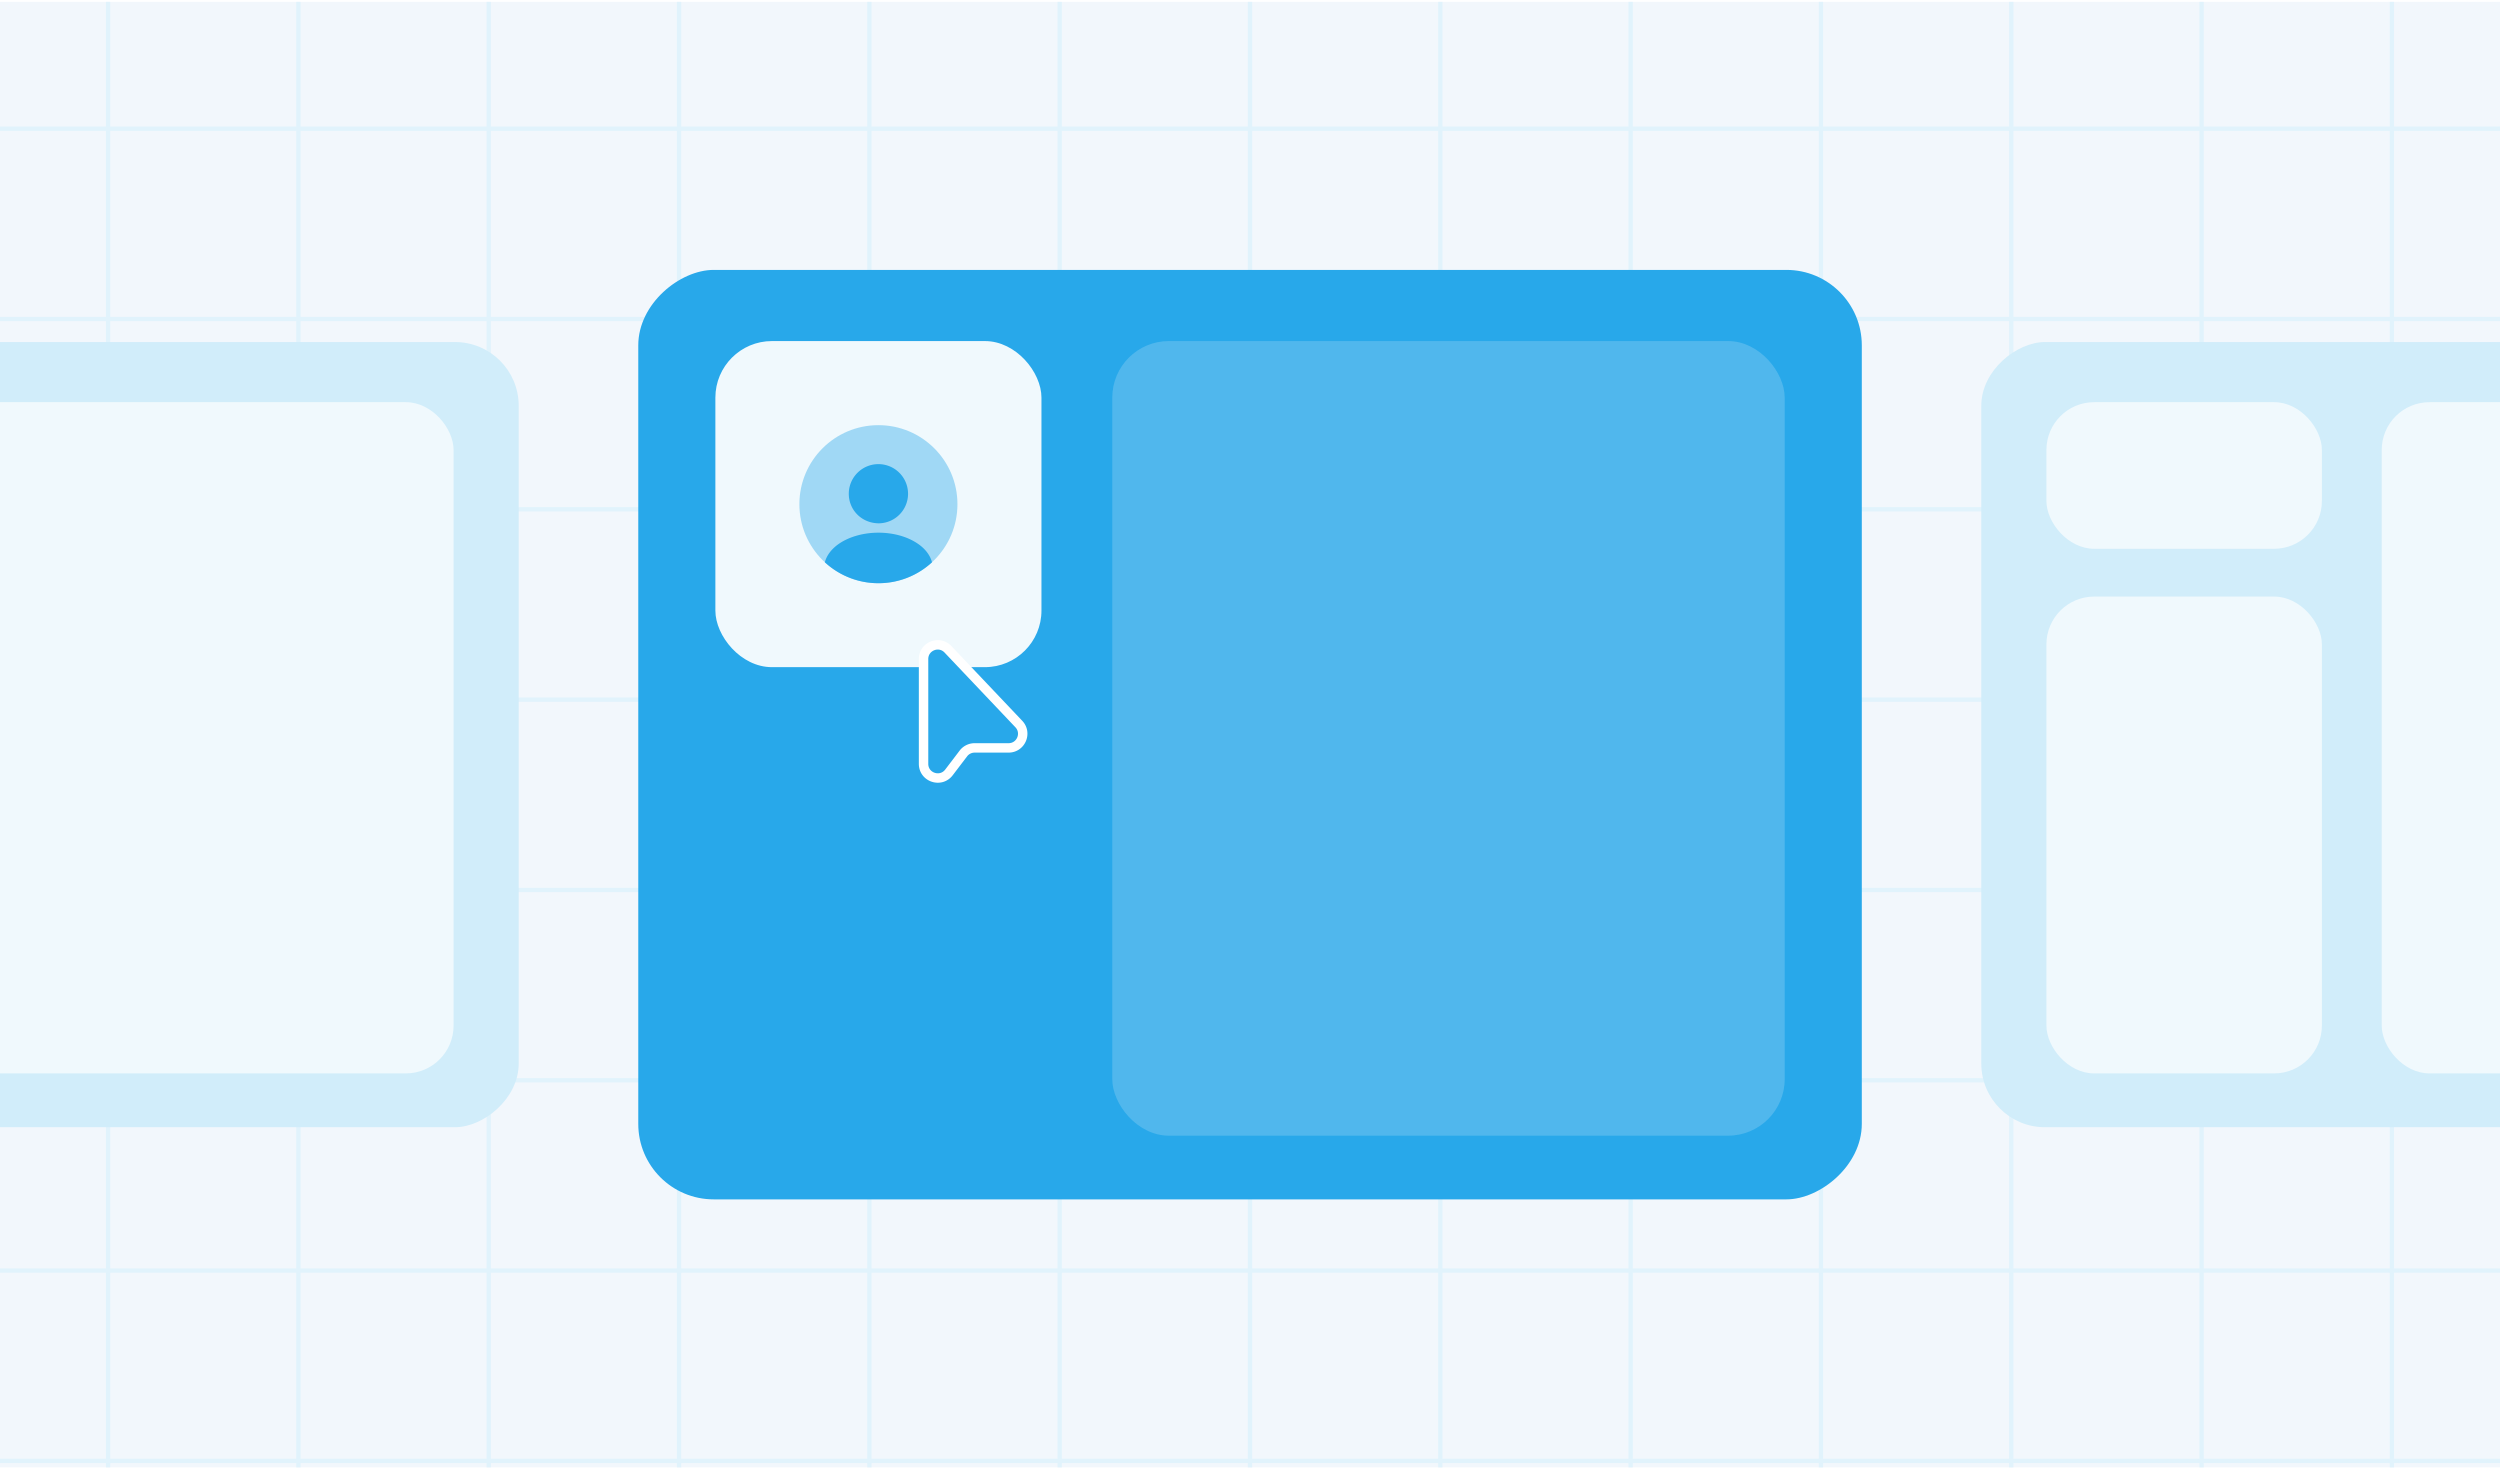 <svg width="580" height="341" fill="none" xmlns="http://www.w3.org/2000/svg"><g clip-path="url(#clip0_14_1163)"><path fill="#F2F7FC" d="M0 .436h580v340H0z"/><path d="M-637.209-279.212h-44.152v44.153m44.152-44.153v44.153m0-44.153h44.153m-44.153 44.153h-44.152m44.152 0v44.153m0-44.153h44.153m-88.305 0v44.153m44.152 0h-44.152m44.152 0v44.153m0-44.153h44.153m-88.305 0v44.153m44.152 0h-44.152m44.152 0v44.152m0-44.152h44.153m-88.305 0v44.152m44.152 0h-44.152m44.152 0v44.153m0-44.153h44.153m-88.305 0v44.153m44.152 0h-44.152m44.152 0v44.153m0-44.153h44.153m-88.305 0v44.153m44.152 0h-44.152m44.152 0v44.153m0-44.153h44.153m-88.305 0v44.153m44.152 0h-44.152m44.152 0V74.01m0-44.153h44.153m-88.305 0V74.01m44.152 0h-44.152m44.152 0v44.152m0-44.152h44.153m-88.305 0v44.152m44.152 0h-44.152m44.152 0v44.153m0-44.153h44.153m-88.305 0v44.153m44.152 0h-44.152m44.152 0v44.153m0-44.153h44.153m-88.305 0v44.153m44.152 0h-44.152m44.152 0v44.153m0-44.153h44.153m-88.305 0v44.153m44.152 0h-44.152m44.152 0v44.153m0-44.153h44.153m-88.305 0v44.153m44.152 0h-44.152m44.152 0v44.152m0-44.152h44.153m-88.305 0v44.152m44.152 0h-44.152m44.152 0v44.153m0-44.153h44.153m-88.305 0v44.153m44.152 0h-44.152m44.152 0v44.153m0-44.153h44.153m-88.305 0v44.153m44.152 0h-44.152m44.152 0v44.153m0-44.153h44.153m-88.305 0v44.153m44.152 0h-44.152m44.152 0v44.153m0-44.153h44.153m-88.305 0v44.153m44.152 0h-44.152m44.152 0v44.152m0-44.152h44.153m-88.305 0v44.152h44.152m0 0h44.153m0-838.903v44.153m0-44.153h44.153m-44.153 44.153v44.153m0-44.153h44.153m-44.153 44.153v44.153m0-44.153h44.153m-44.153 44.153v44.152m0-44.152h44.153m-44.153 44.152v44.153m0-44.153h44.153m-44.153 44.153v44.153m0-44.153h44.153m-44.153 44.153v44.153m0-44.153h44.153m-44.153 44.153V74.01m0-44.153h44.153m-44.153 44.153v44.152m0-44.152h44.153m-44.153 44.152v44.153m0-44.153h44.153m-44.153 44.153v44.153m0-44.153h44.153m-44.153 44.153v44.153m0-44.153h44.153m-44.153 44.153v44.153m0-44.153h44.153m-44.153 44.153v44.152m0-44.152h44.153m-44.153 44.152v44.153m0-44.153h44.153m-44.153 44.153v44.153m0-44.153h44.153m-44.153 44.153v44.153m0-44.153h44.153m-44.153 44.153v44.153m0-44.153h44.153m-44.153 44.153v44.152m0-44.152h44.153m-44.153 44.152h44.153m0-838.903v44.153m0-44.153h44.153m-44.153 44.153v44.153m0-44.153h44.153m-44.153 44.153v44.153m0-44.153h44.153m-44.153 44.153v44.152m0-44.152h44.153m-44.153 44.152v44.153m0-44.153h44.153m-44.153 44.153v44.153m0-44.153h44.153m-44.153 44.153v44.153m0-44.153h44.153m-44.153 44.153V74.01m0-44.153h44.153m-44.153 44.153v44.152m0-44.152h44.153m-44.153 44.152v44.153m0-44.153h44.153m-44.153 44.153v44.153m0-44.153h44.153m-44.153 44.153v44.153m0-44.153h44.153m-44.153 44.153v44.153m0-44.153h44.153m-44.153 44.153v44.152m0-44.152h44.153m-44.153 44.152v44.153m0-44.153h44.153m-44.153 44.153v44.153m0-44.153h44.153m-44.153 44.153v44.153m0-44.153h44.153m-44.153 44.153v44.153m0-44.153h44.153m-44.153 44.153v44.152m0-44.152h44.153m-44.153 44.152h44.153m0-838.903v44.153m0-44.153h44.153m-44.153 44.153v44.153m0-44.153h44.153m-44.153 44.153v44.153m0-44.153h44.153m-44.153 44.153v44.152m0-44.152h44.153m-44.153 44.152v44.153m0-44.153h44.153m-44.153 44.153v44.153m0-44.153h44.153m-44.153 44.153v44.153m0-44.153h44.153m-44.153 44.153V74.01m0-44.153h44.153M-504.75 74.01v44.152m0-44.152h44.153m-44.153 44.152v44.153m0-44.153h44.153m-44.153 44.153v44.153m0-44.153h44.153m-44.153 44.153v44.153m0-44.153h44.153m-44.153 44.153v44.153m0-44.153h44.153m-44.153 44.153v44.152m0-44.152h44.153m-44.153 44.152v44.153m0-44.153h44.153m-44.153 44.153v44.153m0-44.153h44.153m-44.153 44.153v44.153m0-44.153h44.153m-44.153 44.153v44.153m0-44.153h44.153m-44.153 44.153v44.152m0-44.152h44.153m-44.153 44.152h44.153m0-838.903v44.153m0-44.153h44.153m-44.153 44.153v44.153m0-44.153h44.153m-44.153 44.153v44.153m0-44.153h44.153m-44.153 44.153v44.152m0-44.152h44.153m-44.153 44.152v44.153m0-44.153h44.153m-44.153 44.153v44.153m0-44.153h44.153m-44.153 44.153v44.153m0-44.153h44.153m-44.153 44.153V74.01m0-44.153h44.153m-44.153 44.153v44.152m0-44.152h44.153m-44.153 44.152v44.153m0-44.153h44.153m-44.153 44.153v44.153m0-44.153h44.153m-44.153 44.153v44.153m0-44.153h44.153m-44.153 44.153v44.153m0-44.153h44.153m-44.153 44.153v44.152m0-44.152h44.153m-44.153 44.152v44.153m0-44.153h44.153m-44.153 44.153v44.153m0-44.153h44.153m-44.153 44.153v44.153m0-44.153h44.153m-44.153 44.153v44.153m0-44.153h44.153m-44.153 44.153v44.152m0-44.152h44.153m-44.153 44.152h44.153m0-838.903v44.153m0-44.153h44.152m-44.152 44.153v44.153m0-44.153h44.152m-44.152 44.153v44.153m0-44.153h44.152m-44.152 44.153v44.152m0-44.152h44.152m-44.152 44.152v44.153m0-44.153h44.152m-44.152 44.153v44.153m0-44.153h44.152m-44.152 44.153v44.153m0-44.153h44.152m-44.152 44.153V74.01m0-44.153h44.152m-44.152 44.153v44.152m0-44.152h44.152m-44.152 44.152v44.153m0-44.153h44.152m-44.152 44.153v44.153m0-44.153h44.152m-44.152 44.153v44.153m0-44.153h44.152m-44.152 44.153v44.153m0-44.153h44.152m-44.152 44.153v44.152m0-44.152h44.152m-44.152 44.152v44.153m0-44.153h44.152m-44.152 44.153v44.153m0-44.153h44.152m-44.152 44.153v44.153m0-44.153h44.152m-44.152 44.153v44.153m0-44.153h44.152m-44.152 44.153v44.152m0-44.152h44.152m-44.152 44.152h44.152m0-838.903v44.153m0-44.153h44.153m-44.153 44.153v44.153m0-44.153h44.153m-44.153 44.153v44.153m0-44.153h44.153m-44.153 44.153v44.152m0-44.152h44.153m-44.153 44.152v44.153m0-44.153h44.153m-44.153 44.153v44.153m0-44.153h44.153m-44.153 44.153v44.153m0-44.153h44.153m-44.153 44.153V74.01m0-44.153h44.153m-44.153 44.153v44.152m0-44.152h44.153m-44.153 44.152v44.153m0-44.153h44.153m-44.153 44.153v44.153m0-44.153h44.153m-44.153 44.153v44.153m0-44.153h44.153m-44.153 44.153v44.153m0-44.153h44.153m-44.153 44.153v44.152m0-44.152h44.153m-44.153 44.152v44.153m0-44.153h44.153m-44.153 44.153v44.153m0-44.153h44.153m-44.153 44.153v44.153m0-44.153h44.153m-44.153 44.153v44.153m0-44.153h44.153m-44.153 44.153v44.152m0-44.152h44.153m-44.153 44.152h44.153m0-838.903v44.153m0-44.153h44.153m-44.153 44.153v44.153m0-44.153h44.153m-44.153 44.153v44.153m0-44.153h44.153m-44.153 44.153v44.152m0-44.152h44.153m-44.153 44.152v44.153m0-44.153h44.153m-44.153 44.153v44.153m0-44.153h44.153m-44.153 44.153v44.153m0-44.153h44.153m-44.153 44.153V74.01m0-44.153h44.153m-44.153 44.153v44.152m0-44.152h44.153m-44.153 44.152v44.153m0-44.153h44.153m-44.153 44.153v44.153m0-44.153h44.153m-44.153 44.153v44.153m0-44.153h44.153m-44.153 44.153v44.153m0-44.153h44.153m-44.153 44.153v44.152m0-44.152h44.153m-44.153 44.152v44.153m0-44.153h44.153m-44.153 44.153v44.153m0-44.153h44.153m-44.153 44.153v44.153m0-44.153h44.153m-44.153 44.153v44.153m0-44.153h44.153m-44.153 44.153v44.152m0-44.152h44.153m-44.153 44.152h44.153m0-838.903v44.153m0-44.153h44.153m-44.153 44.153v44.153m0-44.153h44.153m-44.153 44.153v44.153m0-44.153h44.153m-44.153 44.153v44.152m0-44.152h44.153m-44.153 44.152v44.153m0-44.153h44.153m-44.153 44.153v44.153m0-44.153h44.153m-44.153 44.153v44.153m0-44.153h44.153m-44.153 44.153V74.01m0-44.153h44.153m-44.153 44.153v44.152m0-44.152h44.153m-44.153 44.152v44.153m0-44.153h44.153m-44.153 44.153v44.153m0-44.153h44.153m-44.153 44.153v44.153m0-44.153h44.153m-44.153 44.153v44.153m0-44.153h44.153m-44.153 44.153v44.152m0-44.152h44.153m-44.153 44.152v44.153m0-44.153h44.153m-44.153 44.153v44.153m0-44.153h44.153m-44.153 44.153v44.153m0-44.153h44.153m-44.153 44.153v44.153m0-44.153h44.153m-44.153 44.153v44.152m0-44.152h44.153m-44.153 44.152h44.153m0-838.903v44.153m0-44.153h44.153m-44.153 44.153v44.153m0-44.153h44.153m-44.153 44.153v44.153m0-44.153h44.153m-44.153 44.153v44.152m0-44.152h44.153m-44.153 44.152v44.153m0-44.153h44.153m-44.153 44.153v44.153m0-44.153h44.153m-44.153 44.153v44.153m0-44.153h44.153m-44.153 44.153V74.01m0-44.153h44.153m-44.153 44.153v44.152m0-44.152h44.153m-44.153 44.152v44.153m0-44.153h44.153m-44.153 44.153v44.153m0-44.153h44.153m-44.153 44.153v44.153m0-44.153h44.153m-44.153 44.153v44.153m0-44.153h44.153m-44.153 44.153v44.152m0-44.152h44.153m-44.153 44.152v44.153m0-44.153h44.153m-44.153 44.153v44.153m0-44.153h44.153m-44.153 44.153v44.153m0-44.153h44.153m-44.153 44.153v44.153m0-44.153h44.153m-44.153 44.153v44.152m0-44.152h44.153m-44.153 44.152h44.153m0-838.903v44.153m0-44.153h44.152m-44.152 44.153v44.153m0-44.153h44.152m-44.152 44.153v44.153m0-44.153h44.152m-44.152 44.153v44.152m0-44.152h44.152m-44.152 44.152v44.153m0-44.153h44.152m-44.152 44.153v44.153m0-44.153h44.152m-44.152 44.153v44.153m0-44.153h44.152m-44.152 44.153V74.01m0-44.153h44.152M-195.68 74.01v44.152m0-44.152h44.152m-44.152 44.152v44.153m0-44.153h44.152m-44.152 44.153v44.153m0-44.153h44.152m-44.152 44.153v44.153m0-44.153h44.152m-44.152 44.153v44.153m0-44.153h44.152m-44.152 44.153v44.152m0-44.152h44.152m-44.152 44.152v44.153m0-44.153h44.152m-44.152 44.153v44.153m0-44.153h44.152m-44.152 44.153v44.153m0-44.153h44.152m-44.152 44.153v44.153m0-44.153h44.152m-44.152 44.153v44.152m0-44.152h44.152m-44.152 44.152h44.152m0-838.903v44.153m0-44.153h44.153m-44.153 44.153v44.153m0-44.153h44.153m-44.153 44.153v44.153m0-44.153h44.153m-44.153 44.153v44.152m0-44.152h44.153m-44.153 44.152v44.153m0-44.153h44.153m-44.153 44.153v44.153m0-44.153h44.153m-44.153 44.153v44.153m0-44.153h44.153m-44.153 44.153V74.01m0-44.153h44.153m-44.153 44.153v44.152m0-44.152h44.153m-44.153 44.152v44.153m0-44.153h44.153m-44.153 44.153v44.153m0-44.153h44.153m-44.153 44.153v44.153m0-44.153h44.153m-44.153 44.153v44.153m0-44.153h44.153m-44.153 44.153v44.152m0-44.152h44.153m-44.153 44.152v44.153m0-44.153h44.153m-44.153 44.153v44.153m0-44.153h44.153m-44.153 44.153v44.153m0-44.153h44.153m-44.153 44.153v44.153m0-44.153h44.153m-44.153 44.153v44.152m0-44.152h44.153m-44.153 44.152h44.153m0-838.903v44.153m0-44.153h44.153m-44.153 44.153v44.153m0-44.153h44.153m-44.153 44.153v44.153m0-44.153h44.153m-44.153 44.153v44.152m0-44.152h44.153m-44.153 44.152v44.153m0-44.153h44.153m-44.153 44.153v44.153m0-44.153h44.153m-44.153 44.153v44.153m0-44.153h44.153m-44.153 44.153V74.01m0-44.153h44.153m-44.153 44.153v44.152m0-44.152h44.153m-44.153 44.152v44.153m0-44.153h44.153m-44.153 44.153v44.153m0-44.153h44.153m-44.153 44.153v44.153m0-44.153h44.153m-44.153 44.153v44.153m0-44.153h44.153m-44.153 44.153v44.152m0-44.152h44.153m-44.153 44.152v44.153m0-44.153h44.153m-44.153 44.153v44.153m0-44.153h44.153m-44.153 44.153v44.153m0-44.153h44.153m-44.153 44.153v44.153m0-44.153h44.153m-44.153 44.153v44.152m0-44.152h44.153m-44.153 44.152h44.153m0-838.903v44.153m0-44.153h44.153m-44.153 44.153v44.153m0-44.153h44.153m-44.153 44.153v44.153m0-44.153h44.153m-44.153 44.153v44.152m0-44.152h44.153m-44.153 44.152v44.153m0-44.153h44.153m-44.153 44.153v44.153m0-44.153h44.153m-44.153 44.153v44.153m0-44.153h44.153m-44.153 44.153V74.01m0-44.153h44.153M-63.222 74.01v44.152m0-44.152h44.153m-44.153 44.152v44.153m0-44.153h44.153m-44.153 44.153v44.153m0-44.153h44.153m-44.153 44.153v44.153m0-44.153h44.153m-44.153 44.153v44.153m0-44.153h44.153m-44.153 44.153v44.152m0-44.152h44.153m-44.153 44.152v44.153m0-44.153h44.153m-44.153 44.153v44.153m0-44.153h44.153m-44.153 44.153v44.153m0-44.153h44.153m-44.153 44.153v44.153m0-44.153h44.153m-44.153 44.153v44.152m0-44.152h44.153m-44.153 44.152h44.153m0-838.903v44.153m0-44.153h44.153m-44.153 44.153v44.153m0-44.153h44.153m-44.153 44.153v44.153m0-44.153h44.153m-44.153 44.153v44.152m0-44.152h44.153m-44.153 44.152v44.153m0-44.153h44.153M-19.07-58.448v44.153m0-44.153h44.153M-19.07-14.295v44.153m0-44.153h44.153M-19.07 29.858V74.01m0-44.153h44.153M-19.07 74.01v44.152m0-44.152h44.153m-44.153 44.152v44.153m0-44.153h44.153m-44.153 44.153v44.153m0-44.153h44.153m-44.153 44.153v44.153m0-44.153h44.153m-44.153 44.153v44.153m0-44.153h44.153m-44.153 44.153v44.152m0-44.152h44.153m-44.153 44.152v44.153m0-44.153h44.153M-19.07 383.08v44.153m0-44.153h44.153m-44.153 44.153v44.153m0-44.153h44.153m-44.153 44.153v44.153m0-44.153h44.153m-44.153 44.153v44.152m0-44.152h44.153m-44.153 44.152h44.153m0-838.903v44.153m0-44.153h44.152m-44.152 44.153v44.153m0-44.153h44.152m-44.152 44.153v44.153m0-44.153h44.152m-44.152 44.153v44.152m0-44.152h44.152m-44.152 44.152v44.153m0-44.153h44.152M25.084-58.448v44.153m0-44.153h44.152M25.084-14.295v44.153m0-44.153h44.152M25.084 29.858V74.01m0-44.153h44.152M25.084 74.01v44.152m0-44.152h44.152m-44.152 44.152v44.153m0-44.153h44.152m-44.152 44.153v44.153m0-44.153h44.152m-44.152 44.153v44.153m0-44.153h44.152m-44.152 44.153v44.153m0-44.153h44.152m-44.152 44.153v44.152m0-44.152h44.152m-44.152 44.152v44.153m0-44.153h44.152M25.084 383.08v44.153m0-44.153h44.152m-44.152 44.153v44.153m0-44.153h44.152m-44.152 44.153v44.153m0-44.153h44.152m-44.152 44.153v44.152m0-44.152h44.152m-44.152 44.152h44.152m0-838.903v44.153m0-44.153h44.153m-44.153 44.153v44.153m0-44.153h44.153m-44.153 44.153v44.153m0-44.153h44.153m-44.153 44.153v44.152m0-44.152h44.153m-44.153 44.152v44.153m0-44.153h44.153M69.236-58.448v44.153m0-44.153h44.153M69.236-14.295v44.153m0-44.153h44.153M69.236 29.858V74.01m0-44.153h44.153M69.236 74.01v44.152m0-44.152h44.153m-44.153 44.152v44.153m0-44.153h44.153m-44.153 44.153v44.153m0-44.153h44.153m-44.153 44.153v44.153m0-44.153h44.153m-44.153 44.153v44.153m0-44.153h44.153m-44.153 44.153v44.152m0-44.152h44.153m-44.153 44.152v44.153m0-44.153h44.153M69.236 383.08v44.153m0-44.153h44.153m-44.153 44.153v44.153m0-44.153h44.153m-44.153 44.153v44.153m0-44.153h44.153m-44.153 44.153v44.152m0-44.152h44.153m-44.153 44.152h44.153m0-838.903v44.153m0-44.153h44.153m-44.153 44.153v44.153m0-44.153h44.153m-44.153 44.153v44.153m0-44.153h44.153m-44.153 44.153v44.152m0-44.152h44.153m-44.153 44.152v44.153m0-44.153h44.153m-44.153 44.153v44.153m0-44.153h44.153m-44.153 44.153v44.153m0-44.153h44.153m-44.153 44.153V74.01m0-44.153h44.153M113.389 74.01v44.152m0-44.152h44.153m-44.153 44.152v44.153m0-44.153h44.153m-44.153 44.153v44.153m0-44.153h44.153m-44.153 44.153v44.153m0-44.153h44.153m-44.153 44.153v44.153m0-44.153h44.153m-44.153 44.153v44.152m0-44.152h44.153m-44.153 44.152v44.153m0-44.153h44.153m-44.153 44.153v44.153m0-44.153h44.153m-44.153 44.153v44.153m0-44.153h44.153m-44.153 44.153v44.153m0-44.153h44.153m-44.153 44.153v44.152m0-44.152h44.153m-44.153 44.152h44.153m0-838.903v44.153m0-44.153h44.153m-44.153 44.153v44.153m0-44.153h44.153m-44.153 44.153v44.153m0-44.153h44.153m-44.153 44.153v44.152m0-44.152h44.153m-44.153 44.152v44.153m0-44.153h44.153m-44.153 44.153v44.153m0-44.153h44.153m-44.153 44.153v44.153m0-44.153h44.153m-44.153 44.153V74.01m0-44.153h44.153M157.542 74.01v44.152m0-44.152h44.153m-44.153 44.152v44.153m0-44.153h44.153m-44.153 44.153v44.153m0-44.153h44.153m-44.153 44.153v44.153m0-44.153h44.153m-44.153 44.153v44.153m0-44.153h44.153m-44.153 44.153v44.152m0-44.152h44.153m-44.153 44.152v44.153m0-44.153h44.153m-44.153 44.153v44.153m0-44.153h44.153m-44.153 44.153v44.153m0-44.153h44.153m-44.153 44.153v44.153m0-44.153h44.153m-44.153 44.153v44.152m0-44.152h44.153m-44.153 44.152h44.153m0-838.903v44.153m0-44.153h44.153m-44.153 44.153v44.153m0-44.153h44.153m-44.153 44.153v44.153m0-44.153h44.153m-44.153 44.153v44.152m0-44.152h44.153m-44.153 44.152v44.153m0-44.153h44.153m-44.153 44.153v44.153m0-44.153h44.153m-44.153 44.153v44.153m0-44.153h44.153m-44.153 44.153V74.01m0-44.153h44.153M201.695 74.01v44.152m0-44.152h44.153m-44.153 44.152v44.153m0-44.153h44.153m-44.153 44.153v44.153m0-44.153h44.153m-44.153 44.153v44.153m0-44.153h44.153m-44.153 44.153v44.153m0-44.153h44.153m-44.153 44.153v44.152m0-44.152h44.153m-44.153 44.152v44.153m0-44.153h44.153m-44.153 44.153v44.153m0-44.153h44.153m-44.153 44.153v44.153m0-44.153h44.153m-44.153 44.153v44.153m0-44.153h44.153m-44.153 44.153v44.152m0-44.152h44.153m-44.153 44.152h44.153m0-838.903v44.153m0-44.153H290m-44.152 44.153v44.153m0-44.153H290m-44.152 44.153v44.153m0-44.153H290m-44.152 44.153v44.152m0-44.152H290m-44.152 44.152v44.153m0-44.153H290m-44.152 44.153v44.153m0-44.153H290m-44.152 44.153v44.153m0-44.153H290m-44.152 44.153V74.01m0-44.153H290M245.848 74.01v44.152m0-44.152H290m-44.152 44.152v44.153m0-44.153H290m-44.152 44.153v44.153m0-44.153H290m-44.152 44.153v44.153m0-44.153H290m-44.152 44.153v44.153m0-44.153H290m-44.152 44.153v44.152m0-44.152H290m-44.152 44.152v44.153m0-44.153H290m-44.152 44.153v44.153m0-44.153H290m-44.152 44.153v44.153m0-44.153H290m-44.152 44.153v44.153m0-44.153H290m-44.152 44.153v44.152m0-44.152H290m-44.152 44.152H290m0-838.903v44.153m0-44.153h44.153M290-235.059v44.153m0-44.153h44.153M290-190.906v44.153m0-44.153h44.153M290-146.753v44.152m0-44.152h44.153M290-102.601v44.153m0-44.153h44.153M290-58.448v44.153m0-44.153h44.153M290-14.295v44.153m0-44.153h44.153M290 29.858V74.01m0-44.153h44.153M290 74.01v44.152m0-44.152h44.153M290 118.163v44.153m0-44.153h44.153M290 162.316v44.153m0-44.153h44.153M290 206.469v44.153m0-44.153h44.153M290 250.622v44.153m0-44.153h44.153M290 294.775v44.152m0-44.152h44.153M290 338.927v44.153m0-44.153h44.153M290 383.08v44.153m0-44.153h44.153M290 427.233v44.153m0-44.153h44.153M290 471.386v44.153m0-44.153h44.153M290 515.539v44.152m0-44.152h44.153M290 559.691h44.153m0-838.903v44.153m0-44.153h44.153m-44.153 44.153v44.153m0-44.153h44.153m-44.153 44.153v44.153m0-44.153h44.153m-44.153 44.153v44.152m0-44.152h44.153m-44.153 44.152v44.153m0-44.153h44.153m-44.153 44.153v44.153m0-44.153h44.153m-44.153 44.153v44.153m0-44.153h44.153m-44.153 44.153V74.01m0-44.153h44.153M334.153 74.01v44.152m0-44.152h44.153m-44.153 44.152v44.153m0-44.153h44.153m-44.153 44.153v44.153m0-44.153h44.153m-44.153 44.153v44.153m0-44.153h44.153m-44.153 44.153v44.153m0-44.153h44.153m-44.153 44.153v44.152m0-44.152h44.153m-44.153 44.152v44.153m0-44.153h44.153m-44.153 44.153v44.153m0-44.153h44.153m-44.153 44.153v44.153m0-44.153h44.153m-44.153 44.153v44.153m0-44.153h44.153m-44.153 44.153v44.152m0-44.152h44.153m-44.153 44.152h44.153m0-838.903v44.153m0-44.153h44.153m-44.153 44.153v44.153m0-44.153h44.153m-44.153 44.153v44.153m0-44.153h44.153m-44.153 44.153v44.152m0-44.152h44.153m-44.153 44.152v44.153m0-44.153h44.153m-44.153 44.153v44.153m0-44.153h44.153m-44.153 44.153v44.153m0-44.153h44.153m-44.153 44.153V74.01m0-44.153h44.153M378.306 74.01v44.152m0-44.152h44.153m-44.153 44.152v44.153m0-44.153h44.153m-44.153 44.153v44.153m0-44.153h44.153m-44.153 44.153v44.153m0-44.153h44.153m-44.153 44.153v44.153m0-44.153h44.153m-44.153 44.153v44.152m0-44.152h44.153m-44.153 44.152v44.153m0-44.153h44.153m-44.153 44.153v44.153m0-44.153h44.153m-44.153 44.153v44.153m0-44.153h44.153m-44.153 44.153v44.153m0-44.153h44.153m-44.153 44.153v44.152m0-44.152h44.153m-44.153 44.152h44.153m0-838.903v44.153m0-44.153h44.153m-44.153 44.153v44.153m0-44.153h44.153m-44.153 44.153v44.153m0-44.153h44.153m-44.153 44.153v44.152m0-44.152h44.153m-44.153 44.152v44.153m0-44.153h44.153m-44.153 44.153v44.153m0-44.153h44.153m-44.153 44.153v44.153m0-44.153h44.153m-44.153 44.153V74.01m0-44.153h44.153M422.459 74.01v44.152m0-44.152h44.153m-44.153 44.152v44.153m0-44.153h44.153m-44.153 44.153v44.153m0-44.153h44.153m-44.153 44.153v44.153m0-44.153h44.153m-44.153 44.153v44.153m0-44.153h44.153m-44.153 44.153v44.152m0-44.152h44.153m-44.153 44.152v44.153m0-44.153h44.153m-44.153 44.153v44.153m0-44.153h44.153m-44.153 44.153v44.153m0-44.153h44.153m-44.153 44.153v44.153m0-44.153h44.153m-44.153 44.153v44.152m0-44.152h44.153m-44.153 44.152h44.153m0-838.903v44.153m0-44.153h44.152m-44.152 44.153v44.153m0-44.153h44.152m-44.152 44.153v44.153m0-44.153h44.152m-44.152 44.153v44.152m0-44.152h44.152m-44.152 44.152v44.153m0-44.153h44.152m-44.152 44.153v44.153m0-44.153h44.152m-44.152 44.153v44.153m0-44.153h44.152m-44.152 44.153V74.01m0-44.153h44.152M466.612 74.01v44.152m0-44.152h44.152m-44.152 44.152v44.153m0-44.153h44.152m-44.152 44.153v44.153m0-44.153h44.152m-44.152 44.153v44.153m0-44.153h44.152m-44.152 44.153v44.153m0-44.153h44.152m-44.152 44.153v44.152m0-44.152h44.152m-44.152 44.152v44.153m0-44.153h44.152m-44.152 44.153v44.153m0-44.153h44.152m-44.152 44.153v44.153m0-44.153h44.152m-44.152 44.153v44.153m0-44.153h44.152m-44.152 44.153v44.152m0-44.152h44.152m-44.152 44.152h44.152m0-838.903v44.153m0-44.153h44.153m-44.153 44.153v44.153m0-44.153h44.153m-44.153 44.153v44.153m0-44.153h44.153m-44.153 44.153v44.152m0-44.152h44.153m-44.153 44.152v44.153m0-44.153h44.153m-44.153 44.153v44.153m0-44.153h44.153m-44.153 44.153v44.153m0-44.153h44.153m-44.153 44.153V74.01m0-44.153h44.153M510.764 74.01v44.152m0-44.152h44.153m-44.153 44.152v44.153m0-44.153h44.153m-44.153 44.153v44.153m0-44.153h44.153m-44.153 44.153v44.153m0-44.153h44.153m-44.153 44.153v44.153m0-44.153h44.153m-44.153 44.153v44.152m0-44.152h44.153m-44.153 44.152v44.153m0-44.153h44.153m-44.153 44.153v44.153m0-44.153h44.153m-44.153 44.153v44.153m0-44.153h44.153m-44.153 44.153v44.153m0-44.153h44.153m-44.153 44.153v44.152m0-44.152h44.153m-44.153 44.152h44.153m0-838.903v44.153m0-44.153h44.153m-44.153 44.153v44.153m0-44.153h44.153m-44.153 44.153v44.153m0-44.153h44.153m-44.153 44.153v44.152m0-44.152h44.153m-44.153 44.152v44.153m0-44.153h44.153m-44.153 44.153v44.153m0-44.153h44.153m-44.153 44.153v44.153m0-44.153h44.153m-44.153 44.153V74.01m0-44.153h44.153M554.917 74.01v44.152m0-44.152h44.153m-44.153 44.152v44.153m0-44.153h44.153m-44.153 44.153v44.153m0-44.153h44.153m-44.153 44.153v44.153m0-44.153h44.153m-44.153 44.153v44.153m0-44.153h44.153m-44.153 44.153v44.152m0-44.152h44.153m-44.153 44.152v44.153m0-44.153h44.153m-44.153 44.153v44.153m0-44.153h44.153m-44.153 44.153v44.153m0-44.153h44.153m-44.153 44.153v44.153m0-44.153h44.153m-44.153 44.153v44.152m0-44.152h44.153m-44.153 44.152h44.153m0-838.903v44.153m0-44.153h44.153M599.07-235.06v44.153m0-44.153h44.153m-44.153 44.153v44.153m0-44.153h44.153m-44.153 44.153v44.152m0-44.152h44.153m-44.153 44.152v44.153m0-44.153h44.153M599.07-58.448v44.153m0-44.153h44.153M599.07-14.295v44.153m0-44.153h44.153M599.07 29.858V74.01m0-44.153h44.153M599.07 74.01v44.152m0-44.152h44.153m-44.153 44.152v44.153m0-44.153h44.153m-44.153 44.153v44.153m0-44.153h44.153m-44.153 44.153v44.153m0-44.153h44.153m-44.153 44.153v44.153m0-44.153h44.153m-44.153 44.153v44.152m0-44.152h44.153m-44.153 44.152v44.153m0-44.153h44.153M599.07 383.08v44.153m0-44.153h44.153m-44.153 44.153v44.153m0-44.153h44.153m-44.153 44.153v44.153m0-44.153h44.153m-44.153 44.153v44.152m0-44.152h44.153m-44.153 44.152h44.153m0-838.903v44.153m0-44.153h44.153m-44.153 44.153v44.153m0-44.153h44.153m-44.153 44.153v44.153m0-44.153h44.153m-44.153 44.153v44.152m0-44.152h44.153m-44.153 44.152v44.153m0-44.153h44.153m-44.153 44.153v44.153m0-44.153h44.153m-44.153 44.153v44.153m0-44.153h44.153m-44.153 44.153V74.01m0-44.153h44.153M643.223 74.01v44.152m0-44.152h44.153m-44.153 44.152v44.153m0-44.153h44.153m-44.153 44.153v44.153m0-44.153h44.153m-44.153 44.153v44.153m0-44.153h44.153m-44.153 44.153v44.153m0-44.153h44.153m-44.153 44.153v44.152m0-44.152h44.153m-44.153 44.152v44.153m0-44.153h44.153m-44.153 44.153v44.153m0-44.153h44.153m-44.153 44.153v44.153m0-44.153h44.153m-44.153 44.153v44.153m0-44.153h44.153m-44.153 44.153v44.152m0-44.152h44.153m-44.153 44.152h44.153m0-838.903v44.153m0-44.153h44.153m-44.153 44.153v44.153m0-44.153h44.153m-44.153 44.153v44.153m0-44.153h44.153m-44.153 44.153v44.152m0-44.152h44.153m-44.153 44.152v44.153m0-44.153h44.153m-44.153 44.153v44.153m0-44.153h44.153m-44.153 44.153v44.153m0-44.153h44.153m-44.153 44.153V74.01m0-44.153h44.153M687.376 74.01v44.152m0-44.152h44.153m-44.153 44.152v44.153m0-44.153h44.153m-44.153 44.153v44.153m0-44.153h44.153m-44.153 44.153v44.153m0-44.153h44.153m-44.153 44.153v44.153m0-44.153h44.153m-44.153 44.153v44.152m0-44.152h44.153m-44.153 44.152v44.153m0-44.153h44.153m-44.153 44.153v44.153m0-44.153h44.153m-44.153 44.153v44.153m0-44.153h44.153m-44.153 44.153v44.153m0-44.153h44.153m-44.153 44.153v44.152m0-44.152h44.153m-44.153 44.152h44.153m0-838.903v44.153m0-44.153h44.152m-44.152 44.153v44.153m0-44.153h44.152m-44.152 44.153v44.153m0-44.153h44.152m-44.152 44.153v44.152m0-44.152h44.152m-44.152 44.152v44.153m0-44.153h44.152m-44.152 44.153v44.153m0-44.153h44.152m-44.152 44.153v44.153m0-44.153h44.152m-44.152 44.153V74.01m0-44.153h44.152M731.529 74.01v44.152m0-44.152h44.152m-44.152 44.152v44.153m0-44.153h44.152m-44.152 44.153v44.153m0-44.153h44.152m-44.152 44.153v44.153m0-44.153h44.152m-44.152 44.153v44.153m0-44.153h44.152m-44.152 44.153v44.152m0-44.152h44.152m-44.152 44.152v44.153m0-44.153h44.152m-44.152 44.153v44.153m0-44.153h44.152m-44.152 44.153v44.153m0-44.153h44.152m-44.152 44.153v44.153m0-44.153h44.152m-44.152 44.153v44.152m0-44.152h44.152m-44.152 44.152h44.152m0-838.903v44.153m0-44.153h44.153m-44.153 44.153v44.153m0-44.153h44.153m-44.153 44.153v44.153m0-44.153h44.153m-44.153 44.153v44.152m0-44.152h44.153m-44.153 44.152v44.153m0-44.153h44.153m-44.153 44.153v44.153m0-44.153h44.153m-44.153 44.153v44.153m0-44.153h44.153m-44.153 44.153V74.01m0-44.153h44.153M775.681 74.01v44.152m0-44.152h44.153m-44.153 44.152v44.153m0-44.153h44.153m-44.153 44.153v44.153m0-44.153h44.153m-44.153 44.153v44.153m0-44.153h44.153m-44.153 44.153v44.153m0-44.153h44.153m-44.153 44.153v44.152m0-44.152h44.153m-44.153 44.152v44.153m0-44.153h44.153m-44.153 44.153v44.153m0-44.153h44.153m-44.153 44.153v44.153m0-44.153h44.153m-44.153 44.153v44.153m0-44.153h44.153m-44.153 44.153v44.152m0-44.152h44.153m-44.153 44.152h44.153m0-838.903v44.153m0-44.153h44.153m-44.153 44.153v44.153m0-44.153h44.153m-44.153 44.153v44.153m0-44.153h44.153m-44.153 44.153v44.152m0-44.152h44.153m-44.153 44.152v44.153m0-44.153h44.153m-44.153 44.153v44.153m0-44.153h44.153m-44.153 44.153v44.153m0-44.153h44.153m-44.153 44.153V74.01m0-44.153h44.153M819.834 74.01v44.152m0-44.152h44.153m-44.153 44.152v44.153m0-44.153h44.153m-44.153 44.153v44.153m0-44.153h44.153m-44.153 44.153v44.153m0-44.153h44.153m-44.153 44.153v44.153m0-44.153h44.153m-44.153 44.153v44.152m0-44.152h44.153m-44.153 44.152v44.153m0-44.153h44.153m-44.153 44.153v44.153m0-44.153h44.153m-44.153 44.153v44.153m0-44.153h44.153m-44.153 44.153v44.153m0-44.153h44.153m-44.153 44.153v44.152m0-44.152h44.153m-44.153 44.152h44.153m0-838.903v44.153m0-44.153h44.153m-44.153 44.153v44.153m0-44.153h44.153m-44.153 44.153v44.153m0-44.153h44.153m-44.153 44.153v44.152m0-44.152h44.153m-44.153 44.152v44.153m0-44.153h44.153m-44.153 44.153v44.153m0-44.153h44.153m-44.153 44.153v44.153m0-44.153h44.153m-44.153 44.153V74.01m0-44.153h44.153M863.987 74.01v44.152m0-44.152h44.153m-44.153 44.152v44.153m0-44.153h44.153m-44.153 44.153v44.153m0-44.153h44.153m-44.153 44.153v44.153m0-44.153h44.153m-44.153 44.153v44.153m0-44.153h44.153m-44.153 44.153v44.152m0-44.152h44.153m-44.153 44.152v44.153m0-44.153h44.153m-44.153 44.153v44.153m0-44.153h44.153m-44.153 44.153v44.153m0-44.153h44.153m-44.153 44.153v44.153m0-44.153h44.153m-44.153 44.153v44.152m0-44.152h44.153m-44.153 44.152h44.153m0-838.903v44.153m0-44.153h44.153M908.14-235.06v44.153m0-44.153h44.153m-44.153 44.153v44.153m0-44.153h44.153m-44.153 44.153v44.152m0-44.152h44.153m-44.153 44.152v44.153m0-44.153h44.153M908.14-58.448v44.153m0-44.153h44.153M908.14-14.295v44.153m0-44.153h44.153M908.14 29.858V74.01m0-44.153h44.153M908.14 74.01v44.152m0-44.152h44.153m-44.153 44.152v44.153m0-44.153h44.153m-44.153 44.153v44.153m0-44.153h44.153m-44.153 44.153v44.153m0-44.153h44.153m-44.153 44.153v44.153m0-44.153h44.153m-44.153 44.153v44.152m0-44.152h44.153m-44.153 44.152v44.153m0-44.153h44.153M908.14 383.08v44.153m0-44.153h44.153m-44.153 44.153v44.153m0-44.153h44.153m-44.153 44.153v44.153m0-44.153h44.153m-44.153 44.153v44.152m0-44.152h44.153m-44.153 44.152h44.153m0-838.903v44.153m0-44.153h44.152m-44.152 44.153v44.153m0-44.153h44.152m-44.152 44.153v44.153m0-44.153h44.152m-44.152 44.153v44.152m0-44.152h44.152m-44.152 44.152v44.153m0-44.153h44.152m-44.152 44.153v44.153m0-44.153h44.152m-44.152 44.153v44.153m0-44.153h44.152m-44.152 44.153V74.01m0-44.153h44.152M952.293 74.01v44.152m0-44.152h44.152m-44.152 44.152v44.153m0-44.153h44.152m-44.152 44.153v44.153m0-44.153h44.152m-44.152 44.153v44.153m0-44.153h44.152m-44.152 44.153v44.153m0-44.153h44.152m-44.152 44.153v44.152m0-44.152h44.152m-44.152 44.152v44.153m0-44.153h44.152m-44.152 44.153v44.153m0-44.153h44.152m-44.152 44.153v44.153m0-44.153h44.152m-44.152 44.153v44.153m0-44.153h44.152m-44.152 44.153v44.152m0-44.152h44.152m-44.152 44.152h44.152m0-838.903v44.153m0-44.153h44.155m-44.155 44.153v44.153m0-44.153h44.155m-44.155 44.153v44.153m0-44.153h44.155m-44.155 44.153v44.152m0-44.152h44.155m-44.155 44.152v44.153m0-44.153h44.155m-44.155 44.153v44.153m0-44.153h44.155m-44.155 44.153v44.153m0-44.153h44.155m-44.155 44.153V74.01m0-44.153h44.155M996.445 74.01v44.152m0-44.152h44.155m-44.155 44.152v44.153m0-44.153h44.155m-44.155 44.153v44.153m0-44.153h44.155m-44.155 44.153v44.153m0-44.153h44.155m-44.155 44.153v44.153m0-44.153h44.155m-44.155 44.153v44.152m0-44.152h44.155m-44.155 44.152v44.153m0-44.153h44.155m-44.155 44.153v44.153m0-44.153h44.155m-44.155 44.153v44.153m0-44.153h44.155m-44.155 44.153v44.153m0-44.153h44.155m-44.155 44.153v44.152m0-44.152h44.155m-44.155 44.152h44.155m0-838.903v44.153m0-44.153h44.15m-44.15 44.153v44.153m0-44.153h44.15m-44.15 44.153v44.153m0-44.153h44.15m-44.15 44.153v44.152m0-44.152h44.15m-44.15 44.152v44.153m0-44.153h44.15m-44.15 44.153v44.153m0-44.153h44.15m-44.15 44.153v44.153m0-44.153h44.15m-44.15 44.153V74.01m0-44.153h44.15M1040.6 74.01v44.152m0-44.152h44.15m-44.15 44.152v44.153m0-44.153h44.15m-44.15 44.153v44.153m0-44.153h44.15m-44.15 44.153v44.153m0-44.153h44.15m-44.15 44.153v44.153m0-44.153h44.15m-44.15 44.153v44.152m0-44.152h44.15m-44.15 44.152v44.153m0-44.153h44.15m-44.15 44.153v44.153m0-44.153h44.15m-44.15 44.153v44.153m0-44.153h44.15m-44.15 44.153v44.153m0-44.153h44.15m-44.15 44.153v44.152m0-44.152h44.15m-44.15 44.152h44.15m0-838.903v44.153m0-44.153h44.15m-44.15 44.153v44.153m0-44.153h44.15m-44.15 44.153v44.153m0-44.153h44.15m-44.15 44.153v44.152m0-44.152h44.15m-44.15 44.152v44.153m0-44.153h44.15m-44.15 44.153v44.153m0-44.153h44.15m-44.15 44.153v44.153m0-44.153h44.15m-44.15 44.153V74.01m0-44.153h44.15m-44.15 44.153v44.152m0-44.152h44.15m-44.15 44.152v44.153m0-44.153h44.15m-44.15 44.153v44.153m0-44.153h44.15m-44.15 44.153v44.153m0-44.153h44.15m-44.15 44.153v44.153m0-44.153h44.15m-44.15 44.153v44.152m0-44.152h44.15m-44.15 44.152v44.153m0-44.153h44.15m-44.15 44.153v44.153m0-44.153h44.15m-44.15 44.153v44.153m0-44.153h44.15m-44.15 44.153v44.153m0-44.153h44.15m-44.15 44.153v44.152m0-44.152h44.15m-44.15 44.152h44.15m0-838.903v44.153m0-44.153h44.16m-44.16 44.153v44.153m0-44.153h44.16m-44.16 44.153v44.153m0-44.153h44.16m-44.16 44.153v44.152m0-44.152h44.16m-44.16 44.152v44.153m0-44.153h44.16m-44.16 44.153v44.153m0-44.153h44.16m-44.16 44.153v44.153m0-44.153h44.16m-44.16 44.153V74.01m0-44.153h44.16M1128.9 74.01v44.152m0-44.152h44.16m-44.16 44.152v44.153m0-44.153h44.16m-44.16 44.153v44.153m0-44.153h44.16m-44.16 44.153v44.153m0-44.153h44.16m-44.16 44.153v44.153m0-44.153h44.16m-44.16 44.153v44.152m0-44.152h44.16m-44.16 44.152v44.153m0-44.153h44.16m-44.16 44.153v44.153m0-44.153h44.16m-44.16 44.153v44.153m0-44.153h44.16m-44.16 44.153v44.153m0-44.153h44.16m-44.16 44.153v44.152m0-44.152h44.16m-44.16 44.152h44.16m0-838.903v44.153m0-44.153h44.15m-44.15 44.153v44.153m0-44.153h44.15m-44.15 44.153v44.153m0-44.153h44.15m-44.15 44.153v44.152m0-44.152h44.15m-44.15 44.152v44.153m0-44.153h44.15m-44.15 44.153v44.153m0-44.153h44.15m-44.15 44.153v44.153m0-44.153h44.15m-44.15 44.153V74.01m0-44.153h44.15m-44.15 44.153v44.152m0-44.152h44.15m-44.15 44.152v44.153m0-44.153h44.15m-44.15 44.153v44.153m0-44.153h44.15m-44.15 44.153v44.153m0-44.153h44.15m-44.15 44.153v44.153m0-44.153h44.15m-44.15 44.153v44.152m0-44.152h44.15m-44.15 44.152v44.153m0-44.153h44.15m-44.15 44.153v44.153m0-44.153h44.15m-44.15 44.153v44.153m0-44.153h44.15m-44.15 44.153v44.153m0-44.153h44.15m-44.15 44.153v44.152m0-44.152h44.15m-44.15 44.152h44.15m0-838.903v44.153m0-44.153h44.15v44.153m-44.15 0v44.153m0-44.153h44.15m-44.15 44.153v44.153m0-44.153h44.15m-44.15 44.153v44.152m0-44.152h44.15m-44.15 44.152v44.153m0-44.153h44.15m-44.15 44.153v44.153m0-44.153h44.15m-44.15 44.153v44.153m0-44.153h44.15m-44.15 44.153V74.01m0-44.153h44.15m-44.15 44.153v44.152m0-44.152h44.15m-44.15 44.152v44.153m0-44.153h44.15m-44.15 44.153v44.153m0-44.153h44.15m-44.15 44.153v44.153m0-44.153h44.15m-44.15 44.153v44.153m0-44.153h44.15m-44.15 44.153v44.152m0-44.152h44.15m-44.15 44.152v44.153m0-44.153h44.15m-44.15 44.153v44.153m0-44.153h44.15m-44.15 44.153v44.153m0-44.153h44.15m-44.15 44.153v44.153m0-44.153h44.15m-44.15 44.153v44.152m0-44.152h44.15m-44.15 44.152h44.15v-44.152m0-750.598v44.153m0 0v44.153m0 0v44.152m0 0v44.153m0 0v44.153m0 0v44.153m0 0V74.01m0 0v44.152m0 0v44.153m0 0v44.153m0 0v44.153m0 0v44.153m0 0v44.152m0 0v44.153m0 0v44.153m0 0v44.153m0 0v44.153" stroke="#E1F3FC"/><rect x="699.453" y="79.354" width="182.163" height="239.794" rx="14.781" transform="rotate(90 699.453 79.354)" fill="#D1EDFA"/><rect x="552.561" y="93.302" width="131.783" height="155.729" rx="11.086" fill="#F0F9FD"/><rect x="474.77" y="93.302" width="63.907" height="34.015" rx="11.086" fill="#F0F9FD"/><rect x="474.77" y="138.403" width="63.907" height="110.628" rx="11.086" fill="#F0F9FD"/><rect x="120.34" y="79.354" width="182.163" height="239.794" rx="14.781" transform="rotate(90 120.34 79.354)" fill="#D1EDFA"/><rect x="-26.553" y="93.302" width="131.783" height="155.729" rx="11.086" fill="#F0F9FD"/><rect x="431.938" y="62.617" width="215.637" height="283.859" rx="17.498" transform="rotate(90 431.938 62.617)" fill="#28A8EA"/><rect opacity=".2" x="258.049" y="79.128" width="156" height="184.346" rx="13.123" fill="#F0F9FD"/><rect x="165.967" y="79.128" width="75.651" height="75.651" rx="13.123" fill="#F0F9FD"/><path opacity=".4" d="M203.793 135.305c10.125 0 18.333-8.208 18.333-18.333 0-10.126-8.208-18.334-18.333-18.334-10.125 0-18.334 8.208-18.334 18.334 0 10.125 8.209 18.333 18.334 18.333z" fill="#28A8EA"/><path d="M203.793 107.677a6.878 6.878 0 00-6.875 6.875c0 3.721 2.915 6.746 6.784 6.856h.33a6.861 6.861 0 006.636-6.856 6.878 6.878 0 00-6.875-6.875zm12.433 22.77a18.29 18.29 0 01-12.43 4.859 18.286 18.286 0 01-12.43-4.859c.44-1.668 1.631-3.19 3.373-4.363 5.005-3.337 13.145-3.337 18.113 0 1.76 1.173 2.934 2.695 3.374 4.363z" fill="#28A8EA"/><g filter="url(#filter0_dd_14_1163)"><path d="M214.266 150.708v24.317c0 3.141 3.989 4.486 5.892 1.987l3.343-4.393a3.282 3.282 0 012.611-1.294h7.873c2.881 0 4.363-3.447 2.381-5.538l-16.438-17.337c-2.041-2.151-5.662-.707-5.662 2.258z" fill="#28A8EA"/><path d="M214.266 150.708v24.317c0 3.141 3.989 4.486 5.892 1.987l3.343-4.393a3.282 3.282 0 012.611-1.294h7.873c2.881 0 4.363-3.447 2.381-5.538l-16.438-17.337c-2.041-2.151-5.662-.707-5.662 2.258z" stroke="#fff" stroke-width="2.187"/></g></g><defs><clipPath id="clip0_14_1163"><path fill="#fff" transform="translate(0 .436)" d="M0 0h580v340H0z"/></clipPath><filter id="filter0_dd_14_1163" x="209.892" y="144.137" width="31.757" height="39.645" filterUnits="userSpaceOnUse" color-interpolation-filters="sRGB"><feFlood flood-opacity="0" result="BackgroundImageFix"/><feColorMatrix in="SourceAlpha" values="0 0 0 0 0 0 0 0 0 0 0 0 0 0 0 0 0 0 127 0" result="hardAlpha"/><feOffset dy="1.094"/><feGaussianBlur stdDeviation="1.64"/><feComposite in2="hardAlpha" operator="out"/><feColorMatrix values="0 0 0 0 0 0 0 0 0 0 0 0 0 0 0 0 0 0 0.1 0"/><feBlend in2="BackgroundImageFix" result="effect1_dropShadow_14_1163"/><feColorMatrix in="SourceAlpha" values="0 0 0 0 0 0 0 0 0 0 0 0 0 0 0 0 0 0 127 0" result="hardAlpha"/><feMorphology radius="1.094" in="SourceAlpha" result="effect2_dropShadow_14_1163"/><feOffset dy="1.094"/><feGaussianBlur stdDeviation="1.094"/><feComposite in2="hardAlpha" operator="out"/><feColorMatrix values="0 0 0 0 0 0 0 0 0 0 0 0 0 0 0 0 0 0 0.1 0"/><feBlend in2="effect1_dropShadow_14_1163" result="effect2_dropShadow_14_1163"/><feBlend in="SourceGraphic" in2="effect2_dropShadow_14_1163" result="shape"/></filter></defs></svg>
